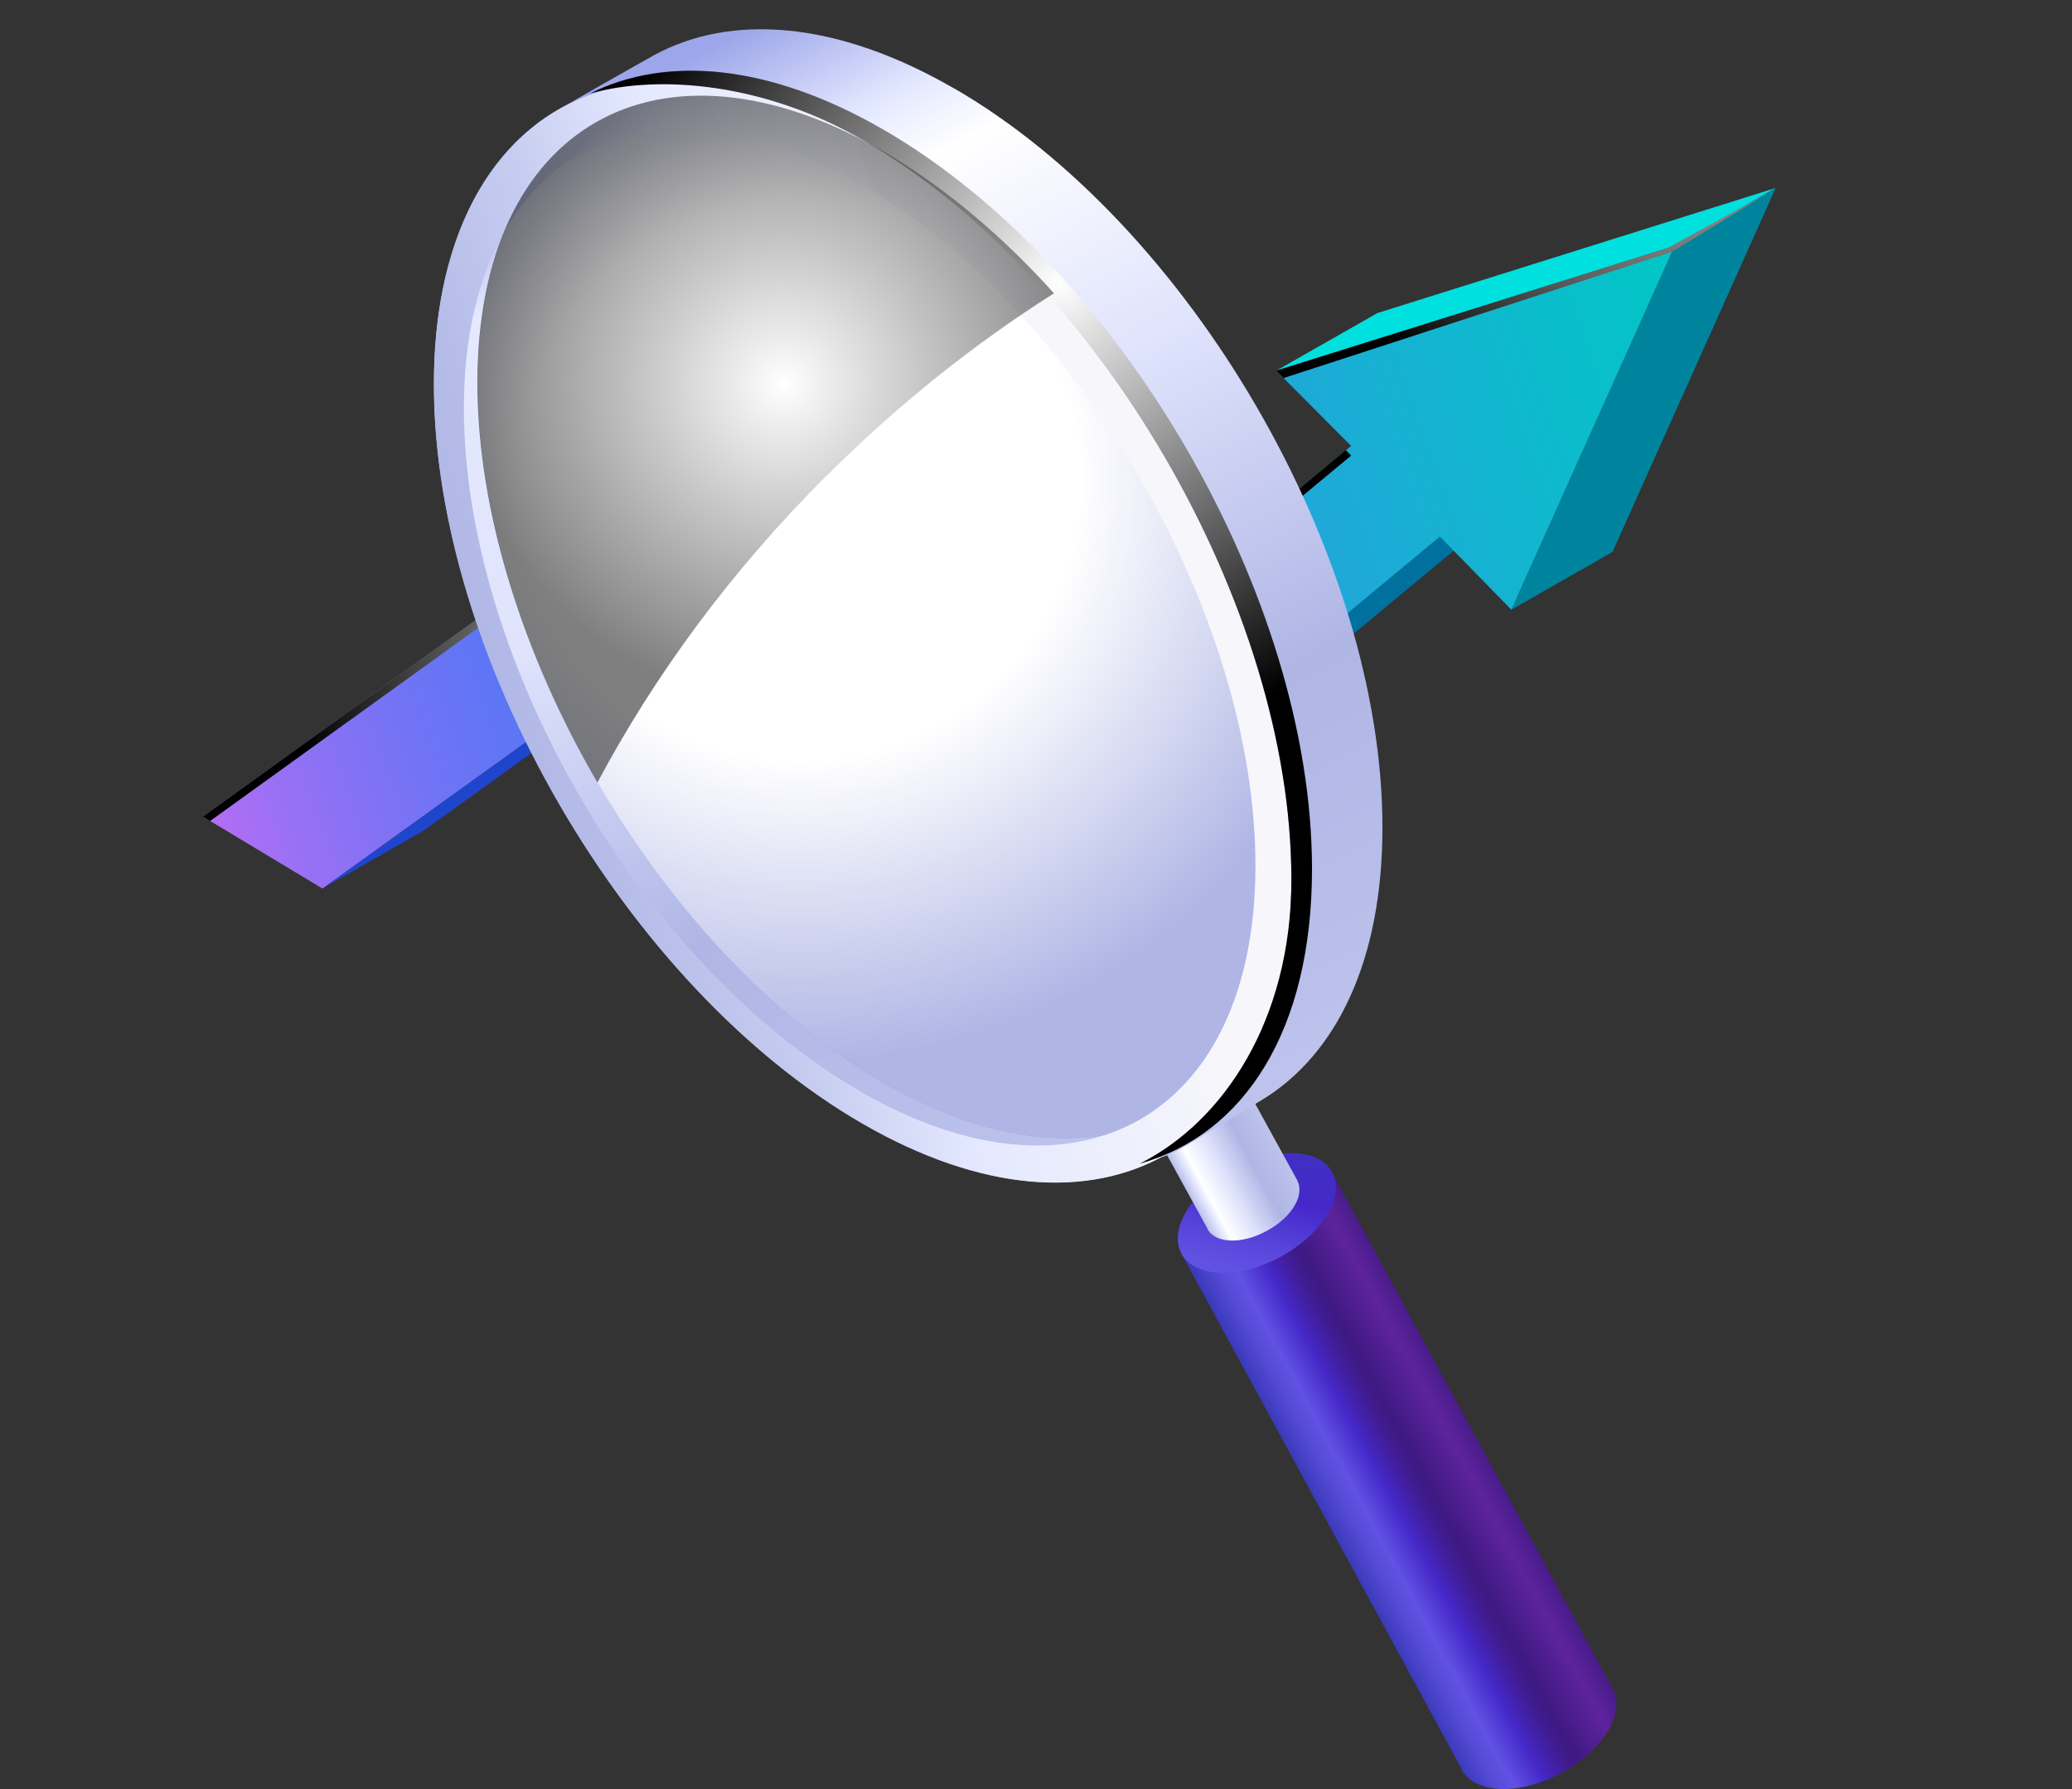 <?xml version="1.0" encoding="UTF-8"?><svg xmlns="http://www.w3.org/2000/svg" xmlns:xlink="http://www.w3.org/1999/xlink" viewBox="0 0 98.53 85.09"><rect x="0" y="0" width="98.53" height="85.09" fill="#333333" stroke="none"/><defs><style>.cls-1{fill:url(#linear-gradient-2);}.cls-2{fill:#6b6ab0;opacity:.81;}.cls-3{fill:#7f80bf;opacity:.57;}.cls-4{fill:#fff;}.cls-5{fill:#5f5ca6;opacity:.95;}.cls-6{fill:#8b8ec9;opacity:.43;}.cls-7{fill:#8789c6;opacity:.48;}.cls-8{fill:#caff82;}.cls-9{fill:#afb6e5;opacity:0;}.cls-10{fill:url(#Radial_Gradient_1-2);}.cls-10,.cls-11,.cls-12,.cls-13{mix-blend-mode:color-dodge;}.cls-11{fill:url(#Radial_Gradient_1-3);}.cls-14{fill:url(#radial-gradient-2);mix-blend-mode:multiply;}.cls-15{fill:url(#linear-gradient-6);}.cls-16{isolation:isolate;}.cls-17{fill:#a7addf;opacity:.1;}.cls-18{opacity:.2;}.cls-19{fill:#9ba0d5;opacity:.24;}.cls-20{fill:#7b7cbc;opacity:.62;}.cls-21{fill:#6361a9;opacity:.9;}.cls-22{fill:url(#linear-gradient-10);}.cls-23{fill:#006d9c;}.cls-24{fill:#a3a9dc;opacity:.14;}.cls-25{fill:#abb2e2;opacity:.05;}.cls-26{fill:#9397cf;opacity:.33;}.cls-12{fill:url(#Radial_Gradient_1-4);}.cls-27{fill:url(#radial-gradient);}.cls-27,.cls-28,.cls-29{mix-blend-mode:screen;}.cls-27,.cls-29{opacity:.5;}.cls-13{fill:url(#Radial_Gradient_1);}.cls-30{fill:#00719e;}.cls-31{fill:#6f6eb3;opacity:.76;}.cls-28{fill:url(#Radial_Gradient_1-5);}.cls-32{fill:#8f92cc;opacity:.38;}.cls-33{fill:url(#linear-gradient-5);}.cls-34{clip-path:url(#clippath);}.cls-35{fill:none;}.cls-36{fill:#5b58a3;}.cls-29{fill:url(#White__Black_Radial);}.cls-37{fill:url(#linear-gradient-7);}.cls-38{fill:url(#linear-gradient-9);}.cls-39{fill:url(#linear-gradient-3);}.cls-40{fill:#1f45cc;}.cls-41{fill:#9fa4d8;opacity:.19;}.cls-42{fill:#00e0de;}.cls-43{fill:url(#linear-gradient);}.cls-44{fill:#51a245;}.cls-45{fill:#8385c2;opacity:.52;}.cls-46{fill:#7373b6;opacity:.71;}.cls-47{fill:#979bd2;opacity:.29;}.cls-48{fill:url(#linear-gradient-4);}.cls-49{fill:#7777b9;opacity:.67;}.cls-50{fill:url(#linear-gradient-8);}.cls-51{fill:#00849e;}.cls-52{fill:#6765ac;opacity:.86;}</style><linearGradient id="linear-gradient" x1="57.78" y1="37.25" x2="29.24" y2="8.88" gradientTransform="matrix(1, 0, 0, 1, 0, 0)" gradientUnits="userSpaceOnUse"><stop offset=".11" stop-color="#84efa9"/><stop offset=".14" stop-color="#7fefac"/><stop offset=".49" stop-color="#50f7d8"/><stop offset=".77" stop-color="#33fdf2"/><stop offset=".92" stop-color="#29fffd"/></linearGradient><linearGradient id="linear-gradient-2" x1="81.65" y1="16.82" x2="9.86" y2="41.94" gradientTransform="matrix(1, 0, 0, 1, 0, 0)" gradientUnits="userSpaceOnUse"><stop offset="0" stop-color="#00c7c5"/><stop offset=".39" stop-color="#2d9be0"/><stop offset=".74" stop-color="#5277f7"/><stop offset=".78" stop-color="#5a76f6"/><stop offset=".85" stop-color="#7273f5"/><stop offset=".94" stop-color="#9970f4"/><stop offset="1" stop-color="#bb6df3"/></linearGradient><radialGradient id="Radial_Gradient_1" cx="78.54" cy="1.76" fx="78.54" fy="1.76" r="18.99" gradientTransform="matrix(1, 0, 0, 1, 0, 0)" gradientUnits="userSpaceOnUse"><stop offset="0" stop-color="#fff"/><stop offset="1" stop-color="#000"/></radialGradient><radialGradient id="Radial_Gradient_1-2" cx="34.74" cy="33.39" fx="34.74" fy="33.39" r="20.4" xlink:href="#Radial_Gradient_1"/><linearGradient id="linear-gradient-3" x1="1168.82" y1="283.88" x2="1176.93" y2="283.88" gradientTransform="translate(-1100.18 377.53) rotate(-28.32)" gradientUnits="userSpaceOnUse"><stop offset="0" stop-color="#3b3aba"/><stop offset=".14" stop-color="#564bd7"/><stop offset=".23" stop-color="#6152e3"/><stop offset=".4" stop-color="#4528c9"/><stop offset=".48" stop-color="#4221a9"/><stop offset=".57" stop-color="#3f1b8c"/><stop offset=".63" stop-color="#3f1982"/><stop offset=".87" stop-color="#5e239e"/><stop offset="1" stop-color="#491c8b"/></linearGradient><linearGradient id="linear-gradient-4" x1="61.15" y1="52" x2="59.09" y2="60.46" gradientTransform="matrix(1, 0, 0, 1, 0, 0)" gradientUnits="userSpaceOnUse"><stop offset="0" stop-color="#3b3aba"/><stop offset=".17" stop-color="#3e33bf"/><stop offset=".57" stop-color="#4528c9"/><stop offset=".59" stop-color="#462aca"/><stop offset=".85" stop-color="#5947dc"/><stop offset="1" stop-color="#6152e3"/></linearGradient><linearGradient id="linear-gradient-5" x1="1170.41" y1="266.34" x2="1175.22" y2="266.34" gradientTransform="translate(-1100.18 377.53) rotate(-28.32)" gradientUnits="userSpaceOnUse"><stop offset="0" stop-color="#b9bfea"/><stop offset=".11" stop-color="#e5e9ff"/><stop offset=".17" stop-color="#fff"/><stop offset=".4" stop-color="#dfe3fc"/><stop offset=".7" stop-color="#afb6e5"/><stop offset=".95" stop-color="#b9c0ea"/><stop offset="1" stop-color="#bdc3ec"/></linearGradient><clipPath id="clippath"><ellipse class="cls-35" cx="42" cy="29.35" rx="15.7" ry="27.2" transform="translate(-9.07 25.21) rotate(-30.31)"/></clipPath><linearGradient id="linear-gradient-6" x1="60.23" y1="39.51" x2="24.51" y2="4.01" gradientTransform="matrix(1, 0, 0, 1, 0, 0)" gradientUnits="userSpaceOnUse"><stop offset=".01" stop-color="#29fffd"/><stop offset=".68" stop-color="#68a9f3"/><stop offset="1" stop-color="#8484ef"/></linearGradient><linearGradient id="linear-gradient-7" x1="95.77" y1="11.95" x2=".21" y2="45.38" gradientTransform="matrix(1, 0, 0, 1, 0, 0)" gradientUnits="userSpaceOnUse"><stop offset="0" stop-color="#00c7c5"/><stop offset=".34" stop-color="#2d9be0"/><stop offset=".66" stop-color="#5277f7"/><stop offset=".71" stop-color="#5a76f6"/><stop offset=".8" stop-color="#7273f5"/><stop offset=".92" stop-color="#9970f4"/><stop offset="1" stop-color="#bb6df3"/></linearGradient><radialGradient id="Radial_Gradient_1-3" cx="91.14" cy="-8.99" fx="91.14" fy="-8.99" r="23.77" xlink:href="#Radial_Gradient_1"/><radialGradient id="Radial_Gradient_1-4" cx="33.67" cy="33.99" fx="33.67" fy="33.99" r="27.39" xlink:href="#Radial_Gradient_1"/><linearGradient id="linear-gradient-8" x1="25.31" y1="7.57" x2="46.53" y2="56.7" gradientTransform="matrix(1, 0, 0, 1, 0, 0)" gradientUnits="userSpaceOnUse"><stop offset="0" stop-color="#9da6ea"/><stop offset=".11" stop-color="#e5e9ff"/><stop offset=".4" stop-color="#dfe3fc"/><stop offset=".7" stop-color="#afb6e5"/><stop offset=".95" stop-color="#b9c0ea"/><stop offset="1" stop-color="#bdc3ec"/></linearGradient><radialGradient id="radial-gradient" cx="38.18" cy="22.67" fx="38.18" fy="22.67" r="27.64" gradientTransform="translate(20.55 -17.19) rotate(30.31)" gradientUnits="userSpaceOnUse"><stop offset="0" stop-color="#6cf"/><stop offset="1" stop-color="#5277f7"/></radialGradient><radialGradient id="radial-gradient-2" cx="38.07" cy="22.88" fx="38.07" fy="22.88" r="27.64" gradientTransform="translate(20.55 -17.19) rotate(30.31)" gradientUnits="userSpaceOnUse"><stop offset=".48" stop-color="#fff"/><stop offset="1" stop-color="#afb6e5"/></radialGradient><linearGradient id="linear-gradient-9" x1="36.53" y1=".81" x2="62.28" y2="50.1" gradientTransform="matrix(1, 0, 0, 1, 0, 0)" gradientUnits="userSpaceOnUse"><stop offset="0" stop-color="#9da6ea"/><stop offset=".11" stop-color="#e5e9ff"/><stop offset=".17" stop-color="#fff"/><stop offset=".4" stop-color="#dfe3fc"/><stop offset=".7" stop-color="#afb6e5"/><stop offset=".95" stop-color="#b9c0ea"/><stop offset="1" stop-color="#bdc3ec"/></linearGradient><linearGradient id="linear-gradient-10" x1="23.27" y1="35.78" x2="50.19" y2="27.09" gradientTransform="matrix(1, 0, 0, 1, 0, 0)" gradientUnits="userSpaceOnUse"><stop offset="0" stop-color="#afb6e5"/><stop offset=".14" stop-color="#b5bce8"/><stop offset=".35" stop-color="#c7cdf0"/><stop offset=".58" stop-color="#e5e9ff"/><stop offset=".95" stop-color="#f4f4fb"/><stop offset="1" stop-color="#f7f6fb"/></linearGradient><radialGradient id="Radial_Gradient_1-5" cx="50.38" cy="13.46" fx="50.38" fy="13.46" r="22.03" xlink:href="#Radial_Gradient_1"/><radialGradient id="White__Black_Radial" cx="37.26" cy="18.26" fx="37.26" fy="18.26" r="15.08" gradientTransform="matrix(1, 0, 0, 1, 0, 0)" gradientUnits="userSpaceOnUse"><stop offset="0" stop-color="#fff"/><stop offset="1" stop-color="#000"/></radialGradient></defs><g class="cls-16"><g id="Layer_1"><g><g><polygon class="cls-30" points="50.18 40.68 54.99 37.93 73.27 22.75 68.46 25.5 50.18 40.68"/><polygon class="cls-40" points="15.33 42.26 20.14 39.51 40.32 24.99 35.51 27.74 15.33 42.26"/><polygon class="cls-43" points="35.81 19.99 40.61 17.24 55.12 30.03 50.31 32.78 35.81 19.99"/><polygon class="cls-42" points="60.69 17.63 65.5 14.89 84.44 8.94 79.64 11.69 60.69 17.63"/><polygon class="cls-51" points="71.87 29 76.68 26.25 84.44 8.94 79.64 11.69 71.87 29"/><polygon class="cls-1" points="60.69 17.63 64.13 21.09 64.25 21.21 50.31 32.78 35.81 19.99 9.65 38.84 15.33 42.26 35.51 27.74 50.19 40.7 68.47 25.52 68.54 25.59 71.87 29 79.64 11.69 60.69 17.63"/><polygon class="cls-13" points="79.5 11.98 84.17 9.12 79.32 11.79 60.69 17.63 61.04 17.98 79.5 11.98"/><polygon class="cls-10" points="35.81 20.44 50.31 33.24 64.25 21.67 64.13 21.54 64 21.41 50.31 32.78 35.81 19.99 9.65 38.84 9.99 39.05 35.81 20.44"/></g><g><path class="cls-39" d="M63.34,55.75l-7.17,3.86,13.34,24.54h0v.03c.64,1.15,2.74,1.22,4.72,.16s3.08-2.86,2.46-4.02l-.02-.03h0l-13.34-24.54Z"/><path class="cls-48" d="M63.35,55.76c.62,1.15-.48,2.95-2.46,4.02-1.98,1.07-4.09,1-4.71-.16s.48-2.95,2.46-4.02c1.98-1.07,4.09-1,4.71,.16Z"/><path class="cls-33" d="M59.13,51.5l-4.26,2.3,2.55,4.64h0v.02c.38,.69,1.63,.73,2.81,.09,1.18-.63,1.83-1.7,1.46-2.39v-.02h0l-2.55-4.64Z"/></g><g><g class="cls-34"><rect class="cls-4" x="19.62" y="1.67" width="44.47" height="60.03"/><g><g class="cls-18"><path class="cls-9" d="M15.37,51.66c.67,0,1.27-.15,1.75-.42l3.3-2.39c.64-.37,1-.95,1-1.6,0-.71-.44-1.37-1.21-1.81l-11.23-6.86c-.6-.35-1.36-.54-2.12-.54-.67,0-1.27,.15-1.75,.42l-3.44,2.31c-.64,.37-1,.95-1,1.6,0,.71,.44,1.37,1.21,1.81l11.37,6.94c.6,.35,1.36,.54,2.12,.54Z"/><path class="cls-25" d="M1.83,40.72c-.61,.35-1,.93-1,1.55,0,.68,.37,1.34,1.1,1.76-.03,.02,5.59,3.48,5.62,3.51l4.05,2.47s1.23,.75,1.24,.75c.58,.33,1.31,.52,2.05,.52,.64,0,1.23-.14,1.69-.4,.02,0,3.18-2.28,3.19-2.29,.61-.35,1-.93,1-1.55,0-.68-.37-1.34-1.1-1.76,.03-.02-5.57-3.47-5.61-3.5l-4.05-2.47s-1.12-.69-1.13-.69c-.58-.34-1.31-.52-2.05-.52-.64,0-1.23,.14-1.69,.4-.02,0-3.31,2.2-3.33,2.21Z"/><path class="cls-17" d="M2,40.67c-.58,.33-.99,.91-.99,1.5,0,.64,.3,1.3,.99,1.71-.07,.04,5.28,3.37,5.35,3.41l3.92,2.38s1.18,.72,1.2,.73c.57,.32,1.27,.5,1.98,.5,.62,0,1.19-.13,1.63-.38,.04,0,3.06-2.17,3.09-2.19,.58-.33,.99-.91,.99-1.5,0-.64-.3-1.3-.99-1.71,.07-.04-5.26-3.36-5.34-3.4l-3.91-2.38s-1.08-.66-1.09-.66c-.57-.32-1.27-.5-1.98-.5-.62,0-1.19,.13-1.64,.38-.04,0-3.19,2.1-3.22,2.11Z"/><path class="cls-24" d="M2.16,40.62c-.55,.32-.98,.89-.98,1.45,0,.61,.22,1.27,.88,1.65-.1,.06,4.97,3.25,5.08,3.32l3.78,2.29s1.14,.69,1.16,.7c.55,.31,1.23,.48,1.91,.49,.6,0,1.14-.12,1.58-.36,.06,0,2.94-2.06,2.99-2.09,.55-.32,.98-.89,.98-1.45,0-.61-.22-1.27-.88-1.65,.1-.06-4.95-3.24-5.06-3.31l-3.78-2.29s-1.04-.63-1.05-.64c-.55-.31-1.23-.48-1.91-.49-.6,0-1.14,.12-1.58,.36-.06,0-3.06,1.99-3.11,2.02Z"/><path class="cls-41" d="M2.32,40.57c-.52,.3-.98,.87-.98,1.4,0,.57,.15,1.24,.77,1.6-.14,.08,4.65,3.13,4.81,3.22l3.65,2.2s1.09,.66,1.11,.67c.53,.3,1.18,.46,1.85,.47,.58,0,1.1-.11,1.52-.33,.08,0,2.83-1.95,2.88-1.99,.52-.3,.98-.87,.98-1.4,0-.57-.15-1.24-.77-1.6,.14-.08-4.64-3.12-4.79-3.21l-3.64-2.2s-.99-.6-1.02-.61c-.53-.3-1.18-.46-1.85-.47-.58,0-1.1,.11-1.52,.33-.08,0-2.94,1.89-3,1.92Z"/><path class="cls-19" d="M2.48,40.52c-.49,.28-.97,.86-.97,1.35,0,.54,.08,1.21,.66,1.55-.17,.1,4.34,3.01,4.54,3.13l3.51,2.11s1.04,.63,1.07,.64c.51,.28,1.14,.44,1.78,.45,.55,0,1.06-.1,1.47-.31,.1,0,2.71-1.84,2.78-1.89,.49-.28,.97-.86,.97-1.35,0-.54-.08-1.21-.66-1.55,.17-.1-4.33-3-4.52-3.12l-3.51-2.1s-.95-.57-.98-.59c-.51-.28-1.14-.44-1.78-.45-.55,0-1.06,.1-1.47,.31-.1,0-2.82,1.78-2.89,1.82Z"/><path class="cls-47" d="M2.64,40.47c-.46,.26-.96,.84-.96,1.3,0,.51,0,1.18,.55,1.49-.2,.12,4.03,2.9,4.27,3.03l3.37,2.02s.99,.6,1.03,.61c.49,.27,1.09,.42,1.71,.43,.53,0,1.02-.09,1.41-.29,.12,0,2.59-1.74,2.68-1.78,.45-.26,.96-.84,.96-1.3,0-.51,0-1.18-.55-1.49,.2-.12-4.02-2.89-4.25-3.02l-3.37-2.01s-.9-.55-.94-.56c-.49-.27-1.1-.43-1.71-.44-.53,0-1.02,.09-1.41,.29-.12,0-2.69,1.68-2.78,1.73Z"/><path class="cls-26" d="M2.8,40.42c-.42,.25-.96,.82-.96,1.25,0,.47-.07,1.14,.45,1.44-.24,.14,3.72,2.78,4,2.94l3.24,1.92s.94,.57,.99,.58c.47,.26,1.05,.4,1.64,.42,.51,0,.97-.08,1.35-.27,.14,0,2.47-1.63,2.57-1.68,.42-.25,.96-.82,.96-1.25,0-.47,.07-1.14-.45-1.44,.24-.14-3.71-2.77-3.98-2.93l-3.24-1.92s-.86-.52-.9-.53c-.47-.26-1.05-.41-1.64-.42-.51,0-.97,.08-1.36,.27-.14,0-2.57,1.57-2.67,1.63Z"/><path class="cls-32" d="M2.96,40.37c-.39,.23-.95,.8-.95,1.2,0,.44-.14,1.11,.34,1.38-.27,.16,3.41,2.66,3.73,2.84l3.1,1.83s.89,.54,.95,.56c.45,.25,1.01,.39,1.57,.4,.48,.01,.93-.08,1.3-.25,.16,0,2.35-1.52,2.47-1.58,.39-.23,.95-.8,.95-1.2,0-.44,.14-1.11-.34-1.38,.27-.16-3.4-2.65-3.71-2.83l-3.1-1.83s-.82-.49-.87-.51c-.45-.25-1.01-.39-1.57-.4-.48-.01-.93,.07-1.3,.25-.16,0-2.45,1.47-2.56,1.53Z"/><path class="cls-6" d="M3.12,40.32c-.36,.21-.94,.78-.94,1.15,0,.41-.21,1.08,.23,1.33-.3,.18,3.1,2.54,3.45,2.75l2.97,1.74c.05,.03,.85,.51,.91,.53,.44,.23,.96,.37,1.5,.38,.46,.01,.89-.07,1.24-.23,.18,0,2.23-1.41,2.36-1.48,.36-.21,.94-.78,.94-1.15,0-.41,.21-1.08-.23-1.33,.3-.18-3.09-2.54-3.44-2.74l-2.97-1.74c-.05-.03-.77-.46-.83-.48-.44-.23-.96-.37-1.5-.38-.46-.01-.89,.07-1.24,.22-.18,0-2.32,1.36-2.46,1.44Z"/><path class="cls-7" d="M3.28,40.27c-.33,.19-.94,.76-.94,1.1,0,.37-.28,1.05,.12,1.28-.34,.2,2.79,2.42,3.18,2.65l2.83,1.65c.06,.04,.8,.48,.87,.5,.42,.22,.92,.35,1.43,.36,.44,.01,.85-.06,1.19-.2,.2,0,2.12-1.3,2.26-1.38,.33-.19,.94-.76,.94-1.1,0-.37,.28-1.05-.12-1.28,.34-.2-2.78-2.42-3.17-2.64l-2.83-1.65c-.06-.03-.73-.43-.79-.46-.42-.22-.92-.35-1.43-.37-.44-.01-.85,.06-1.19,.2-.21,0-2.2,1.26-2.35,1.34Z"/><path class="cls-45" d="M3.44,40.22c-.3,.18-.93,.74-.93,1.05,0,.34-.35,1.01,.01,1.22-.37,.22,2.48,2.31,2.91,2.55l2.7,1.56c.07,.04,.75,.44,.83,.47,.4,.21,.88,.33,1.36,.34,.42,.01,.8-.05,1.13-.18,.22,0,2-1.19,2.16-1.28,.3-.18,.93-.74,.93-1.05,0-.34,.35-1.01-.01-1.22,.37-.22-2.47-2.3-2.9-2.55l-2.69-1.56c-.06-.04-.68-.41-.75-.43-.4-.21-.88-.33-1.36-.35-.42-.02-.81,.05-1.13,.18-.23,0-2.08,1.15-2.24,1.24Z"/><path class="cls-3" d="M3.6,40.17c-.27,.16-.93,.72-.93,1,0,.3-.43,.98-.1,1.17-.41,.23,2.17,2.19,2.64,2.46l2.56,1.47c.07,.04,.7,.41,.78,.44,.38,.19,.83,.31,1.29,.33,.39,.02,.76-.04,1.07-.16,.24,0,1.88-1.08,2.05-1.18,.27-.16,.93-.72,.93-1,0-.3,.43-.98,.1-1.17,.41-.23-2.16-2.18-2.63-2.45l-2.56-1.47c-.07-.04-.64-.38-.72-.41-.38-.2-.83-.31-1.3-.33-.39-.02-.76,.04-1.08,.16-.25,0-1.95,1.05-2.13,1.15Z"/><path class="cls-20" d="M3.76,40.12c-.24,.14-.92,.71-.92,.95,0,.27-.5,.95-.21,1.12-.44,.25,1.86,2.07,2.37,2.36l2.42,1.38c.08,.05,.65,.38,.74,.42,.36,.18,.79,.29,1.23,.31,.37,.02,.72-.03,1.02-.14,.26,0,1.76-.97,1.95-1.08,.24-.14,.92-.71,.92-.95,0-.27,.5-.95,.21-1.12,.44-.25-1.85-2.07-2.36-2.36l-2.42-1.38c-.07-.04-.6-.35-.68-.38-.36-.18-.79-.29-1.23-.31-.37-.02-.72,.03-1.02,.14-.27,0-1.83,.94-2.02,1.05Z"/><path class="cls-49" d="M3.92,40.07c-.21,.12-.91,.69-.91,.9,0,.24-.57,.92-.32,1.06-.47,.27,1.55,1.95,2.1,2.27l2.29,1.29c.09,.05,.6,.35,.7,.39,.34,.17,.75,.27,1.16,.29,.35,.02,.68-.02,.96-.12,.28,0,1.64-.86,1.85-.98,.21-.12,.91-.69,.91-.9,0-.24,.57-.92,.32-1.06,.47-.27-1.54-1.95-2.09-2.27l-2.29-1.29c-.08-.05-.55-.32-.64-.36-.34-.17-.75-.27-1.16-.3-.35-.02-.68,.02-.96,.11-.29,0-1.7,.83-1.91,.95Z"/><path class="cls-46" d="M4.08,40.02c-.18,.11-.91,.67-.91,.85,0,.2-.64,.88-.42,1.01-.51,.29,1.24,1.83,1.83,2.17l2.15,1.2c.09,.05,.56,.32,.66,.36,.33,.16,.7,.25,1.09,.27,.33,.02,.64-.01,.91-.1,.3,0,1.53-.76,1.74-.88,.18-.11,.91-.67,.91-.85,0-.2,.64-.88,.42-1.01,.51-.29-1.23-1.83-1.82-2.17l-2.15-1.2c-.08-.05-.51-.29-.6-.33-.33-.16-.7-.25-1.09-.28-.33-.02-.64,.01-.91,.09-.31,0-1.58,.73-1.8,.86Z"/><path class="cls-31" d="M4.24,39.97c-.15,.09-.9,.65-.9,.8,0,.17-.72,.85-.53,.96-.54,.31,.93,1.72,1.56,2.08l2.02,1.11c.1,.06,.51,.29,.62,.33,.31,.14,.66,.23,1.02,.26,.3,.02,.59,0,.85-.08,.32,0,1.41-.65,1.64-.78,.15-.09,.9-.65,.9-.8,0-.17,.72-.85,.53-.96,.54-.31-.93-1.71-1.55-2.08l-2.02-1.11c-.09-.05-.46-.27-.56-.31-.31-.15-.66-.24-1.02-.26-.3-.02-.6,0-.85,.07-.33,0-1.46,.62-1.69,.76Z"/><path class="cls-2" d="M4.41,39.92c-.12,.07-.89,.63-.89,.75,0,.14-.79,.82-.64,.9-.58,.33,.62,1.6,1.28,1.98l1.88,1.02c.1,.06,.46,.26,.58,.3,.29,.13,.62,.21,.95,.24,.28,.02,.55,0,.79-.05,.34,0,1.29-.54,1.53-.68,.12-.07,.89-.63,.89-.75,0-.14,.79-.82,.64-.9,.58-.33-.62-1.6-1.28-1.98l-1.88-1.02c-.1-.06-.42-.24-.53-.28-.29-.13-.62-.22-.95-.24-.28-.02-.55,0-.8,.05-.35,0-1.33,.52-1.58,.66Z"/><path class="cls-52" d="M4.57,39.87c-.09,.05-.89,.61-.89,.7,0,.1-.86,.79-.75,.85-.61,.35,.31,1.48,1.01,1.89l1.75,.93c.11,.06,.41,.23,.54,.28,.27,.12,.57,.19,.88,.22,.26,.02,.51,.01,.74-.03,.36,0,1.17-.43,1.43-.58,.09-.05,.89-.61,.89-.7,0-.1,.86-.79,.75-.85,.61-.35-.31-1.48-1.01-1.89l-1.75-.93c-.1-.06-.38-.21-.49-.25-.27-.12-.57-.2-.88-.23-.26-.02-.51-.01-.74,.03-.37,0-1.21,.41-1.47,.57Z"/><path class="cls-21" d="M4.73,39.82c-.06,.04-.88,.59-.88,.66,0,.07-.93,.75-.86,.8-.64,.37,0,1.36,.74,1.79l1.61,.84c.12,.07,.36,.2,.49,.25,.25,.1,.53,.17,.81,.2,.24,.02,.47,.02,.68-.01,.38,0,1.05-.32,1.33-.48,.06-.04,.88-.59,.88-.66,0-.07,.93-.75,.86-.8,.64-.37,0-1.36-.74-1.79l-1.61-.84c-.11-.06-.33-.18-.45-.23-.25-.11-.53-.18-.81-.21-.24-.03-.47-.02-.69,0-.39,0-1.09,.31-1.37,.47Z"/><path class="cls-5" d="M4.89,39.77s-.87,.57-.87,.61c0,.03-1,.72-.97,.74-.68,.39-.31,1.25,.47,1.7l1.47,.75c.12,.07,.32,.17,.45,.22,.23,.09,.49,.15,.74,.18,.21,.03,.42,.03,.63,.01,.4-.01,.94-.21,1.22-.38,.03-.02,.87-.57,.87-.61,0-.03,1-.72,.97-.74,.68-.39,.31-1.25-.47-1.7l-1.47-.75c-.11-.06-.29-.16-.41-.2-.23-.09-.49-.16-.75-.19-.21-.03-.43-.03-.63-.02-.41,0-.96,.2-1.26,.37Z"/><path class="cls-36" d="M7.42,43.34l1.94-1.25c.71-.41,.62-1.13-.2-1.6l-1.34-.65c-.82-.47-2.06-.53-2.77-.12l-1.94,1.25c-.71,.41-.62,1.13,.2,1.6l1.34,.65c.82,.47,2.06,.53,2.77,.11Z"/></g><polygon class="cls-23" points="50.72 43.79 56.74 40.35 84.55 17.29 78.53 20.72 50.72 43.79"/><polygon class="cls-40" points="7.12 45.77 13.13 42.33 38.39 24.17 32.37 27.6 7.12 45.77"/><polygon class="cls-15" points="32.73 17.9 38.75 14.46 56.9 30.47 50.88 33.91 32.73 17.9"/><polygon class="cls-8" points="68.8 10.88 74.82 7.44 98.53 0 92.51 3.44 68.8 10.88"/><polygon class="cls-44" points="82.8 25.1 88.81 21.67 98.53 0 92.51 3.44 82.8 25.1"/><polygon class="cls-37" points="68.8 10.88 73.11 15.2 73.26 15.35 50.88 33.91 32.73 17.9 0 41.49 7.12 45.77 32.37 27.6 50.73 43.81 78.54 20.75 78.63 20.84 82.8 25.1 92.51 3.44 68.8 10.88"/><polygon class="cls-11" points="92.34 3.8 98.18 .22 92.11 3.56 68.8 10.88 69.24 11.32 92.34 3.8"/><polygon class="cls-12" points="32.73 18.47 50.88 34.49 73.26 15.92 73.11 15.77 72.95 15.61 50.88 33.91 32.73 17.9 0 41.49 .44 41.75 32.73 18.47"/></g></g><path class="cls-50" d="M44.85,51.12c-11.26-6.5-20.39-22.25-20.39-35.17,0-5.19,1.47-9.13,3.97-11.58-4.75,1.54-7.79,6.43-7.79,13.9,0,12.92,9.13,28.67,20.39,35.17,6.74,3.89,12.71,3.59,16.42-.05-3.47,1.13-7.84,.47-12.6-2.27Z"/><ellipse class="cls-27" cx="42" cy="29.35" rx="15.7" ry="27.2" transform="translate(-9.07 25.21) rotate(-30.31)"/><ellipse class="cls-14" cx="42" cy="29.35" rx="15.7" ry="27.2" transform="translate(-9.07 25.21) rotate(-30.31)"/><path class="cls-38" d="M45.34,4.19c-5.54-3.2-10.56-3.56-14.23-1.57-.1,.06-5.38,3-5.54,3.25,3.74-2.82,9.27-2.78,15.45,.79,11.26,6.5,20.39,22.25,20.39,35.17,0,6.59-2.38,11.18-6.2,13.22,.27-.08,.6-.22,1-.44,.11-.06,3.7-2.24,3.81-2.3,3.54-2.16,5.72-6.63,5.72-12.95,0-12.92-9.13-28.67-20.39-35.17Z"/><path class="cls-22" d="M41.02,6.65C29.76,.15,20.63,5.36,20.63,18.28s9.13,28.67,20.39,35.17c11.26,6.5,20.39,1.3,20.39-11.62S52.28,13.15,41.02,6.65Zm-.14,45.24c-10.4-6-18.82-20.54-18.82-32.47S30.48,2.69,40.88,8.7s18.82,20.54,18.82,32.47-8.43,16.73-18.82,10.73Z"/><path class="cls-28" d="M42,6.16c-5.4-3.12-10.3-3.54-13.95-1.71,3.4-.95,8.4-.44,12.97,2.2,11.26,6.5,20.39,22.25,20.39,35.17,0,6.73-3.26,11.55-7.22,13.53,4.98-1.39,8.2-6.34,8.2-14.02,0-12.92-9.13-28.67-20.39-35.17Z"/><path class="cls-29" d="M39.3,22.64c3.4-3.4,7.05-6.3,10.82-8.69-2.47-2.74-5.22-5.07-8.12-6.75-10.66-6.15-19.3-1.23-19.3,11,0,6.15,2.19,12.98,5.71,19.02,2.72-5.11,6.36-10.07,10.89-14.59Z"/></g></g></g></g></svg>